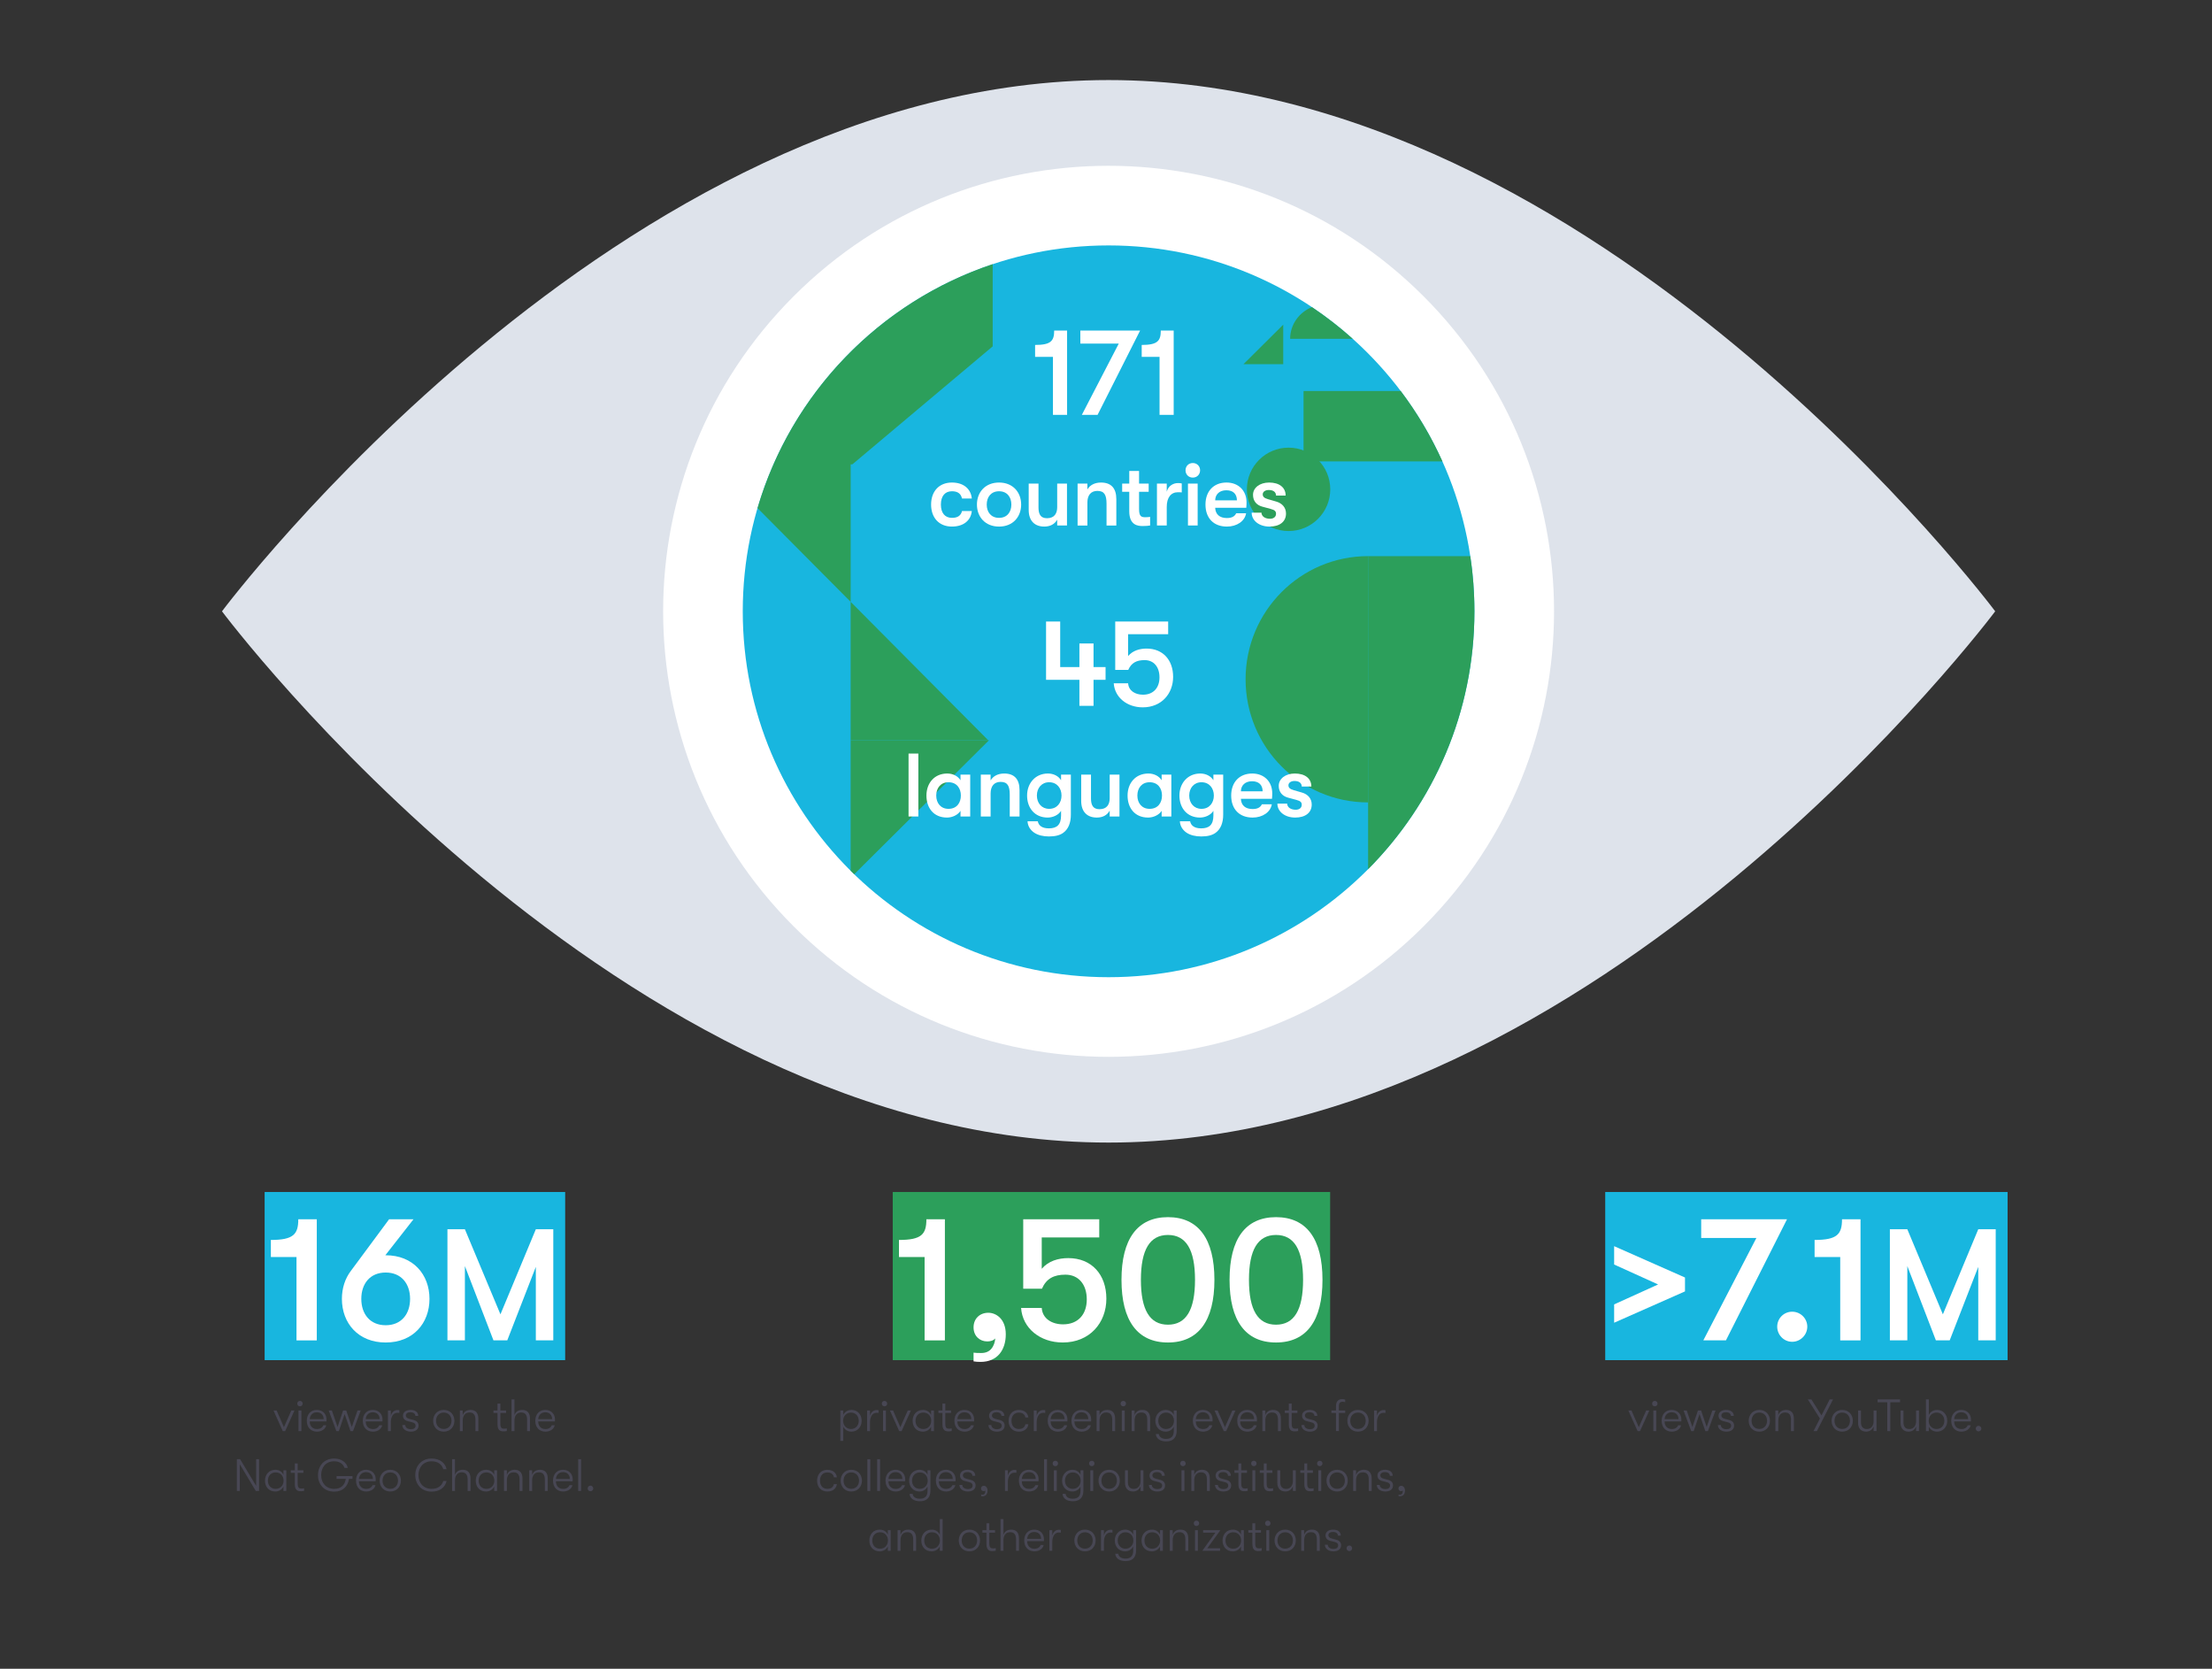 <?xml version="1.0" encoding="UTF-8"?> <!-- Generator: Adobe Illustrator 23.0.2, SVG Export Plug-In . SVG Version: 6.00 Build 0) --> <svg xmlns="http://www.w3.org/2000/svg" xmlns:xlink="http://www.w3.org/1999/xlink" id="Layer_1" x="0px" y="0px" viewBox="0 0 700 528" style="enable-background:new 0 0 700 528;" xml:space="preserve"><rect x="0" y="0" width="700" height="528" fill="#333333" stroke="none"/> <style type="text/css"> .st0{clip-path:url(#SVGID_2_);} .st1{fill:#18B6DF;} .st2{fill:#FFFFFF;} .st3{clip-path:url(#SVGID_4_);} .st4{fill:#0082AF;} .st5{clip-path:url(#SVGID_6_);} .st6{clip-path:url(#SVGID_8_);} .st7{clip-path:url(#SVGID_10_);} .st8{clip-path:url(#SVGID_12_);} .st9{clip-path:url(#SVGID_14_);} .st10{clip-path:url(#SVGID_16_);} .st11{clip-path:url(#SVGID_18_);} .st12{clip-path:url(#SVGID_20_);} .st13{clip-path:url(#SVGID_22_);} .st14{clip-path:url(#SVGID_24_);} .st15{fill:#71C9E7;} .st16{fill:#619DC0;} .st17{clip-path:url(#SVGID_26_);} .st18{fill:#E85F9C;} .st19{fill:#1E2537;} .st20{fill:#484754;} .st21{fill:#2C9F5B;} .st22{fill:#027F38;} .st23{fill:#5D4497;} .st24{fill:#8A79B5;} .st25{fill:#DE4A19;} .st26{fill:#ED7128;} .st27{fill:#D42D8C;} .st28{fill:#DEE3EB;} .st29{clip-path:url(#SVGID_28_);} .st30{clip-path:url(#SVGID_30_);} .st31{clip-path:url(#SVGID_32_);} .st32{clip-path:url(#SVGID_34_);} .st33{clip-path:url(#SVGID_36_);} .st34{clip-path:url(#SVGID_38_);} .st35{clip-path:url(#SVGID_40_);} .st36{clip-path:url(#SVGID_42_);} .st37{clip-path:url(#SVGID_44_);} .st38{clip-path:url(#SVGID_46_);} </style> <g> <g> <defs> <rect id="SVGID_27_" x="33" y="25.335" width="662" height="477.331"></rect> </defs> <clipPath id="SVGID_2_"> <use xlink:href="#SVGID_27_" style="overflow:visible;"></use> </clipPath> <g class="st0"> <path class="st28" d="M350.82,361.515c154.954,0,280.57-168.093,280.57-168.093 S505.773,25.333,350.82,25.333S70.249,193.422,70.249,193.422S195.866,361.515,350.82,361.515"></path> </g> <g class="st0"> <path class="st2" d="M450.498,293.101c55.054-55.052,55.054-144.304,0-199.357 c-55.052-55.052-144.309-55.052-199.355,0c-55.054,55.054-55.054,144.306,0,199.357 C306.189,348.153,395.446,348.153,450.498,293.101"></path> </g> <g class="st0"> <path class="st1" d="M350.819,309.193c63.939,0,115.77-51.833,115.77-115.77 c0-63.939-51.831-115.77-115.77-115.77c-63.937,0-115.77,51.831-115.77,115.77 C235.049,257.36,286.882,309.193,350.819,309.193"></path> </g> <g class="st0"> <path class="st21" d="M415.173,97.178c-4.047,1.623-6.9,5.494-6.9,10.017h19.788 C424.01,103.565,419.706,100.216,415.173,97.178"></path> </g> <g class="st0"> <path class="st21" d="M394.173,214.924c0,21.519,17.358,38.963,38.773,38.963v-77.926 C411.531,175.961,394.173,193.406,394.173,214.924"></path> </g> <g class="st0"> <path class="st21" d="M432.945,275.014c20.794-20.929,33.644-49.758,33.644-81.591 c0-5.936-0.448-11.765-1.309-17.461h-32.335V275.014z"></path> </g> <g class="st0"> <path class="st21" d="M239.725,160.771l29.47,29.651v-43.493h0.534l44.414-37.34V83.588 C278.378,95.525,250.388,124.441,239.725,160.771"></path> </g> </g> <g> <polygon class="st21" points="406.083,102.732 393.501,115.236 406.083,115.236 "></polygon> </g> <g> <defs> <rect id="SVGID_29_" x="33" y="25.335" width="662" height="477.331"></rect> </defs> <clipPath id="SVGID_4_"> <use xlink:href="#SVGID_29_" style="overflow:visible;"></use> </clipPath> <g class="st3"> <path class="st21" d="M269.194,275.516c0.373,0.369,0.748,0.733,1.126,1.097l42.662-42.402h-43.789 V275.516z"></path> </g> </g> <g> <polygon class="st21" points="312.716,234.212 269.194,190.424 269.194,234.212 "></polygon> </g> <g> <defs> <rect id="SVGID_31_" x="33" y="25.335" width="662" height="477.331"></rect> </defs> <clipPath id="SVGID_6_"> <use xlink:href="#SVGID_31_" style="overflow:visible;"></use> </clipPath> <g class="st5"> <path class="st21" d="M407.777,168.024c7.286,0,13.191-5.907,13.191-13.193s-5.905-13.193-13.191-13.193 s-13.194,5.907-13.194,13.193S400.491,168.024,407.777,168.024"></path> </g> <g class="st5"> <path class="st21" d="M443.253,123.714h-30.738v22.272h43.937 C452.882,138.045,448.44,130.582,443.253,123.714"></path> </g> <g class="st5"> <rect x="83.747" y="377.15" class="st1" width="95.103" height="53.209"></rect> </g> </g> <g> <path class="st2" d="M93.83,397.732h-8.112v-5.408c7.155,0,8.676-1.803,8.676-6.534h5.859v38.308h-6.422 V397.732z"></path> <path class="st2" d="M135.913,410.972c0,7.718-5.183,13.802-13.859,13.802 c-8.675,0-13.858-6.084-13.858-13.802c0-3.38,1.014-6.479,2.873-8.901l12.056-16.28h7.718 l-8.901,11.379h0.113C130.73,397.169,135.913,403.254,135.913,410.972z M129.772,410.972 c0-4.789-2.761-8.338-7.718-8.338s-7.718,3.549-7.718,8.338c0,4.788,2.76,8.338,7.718,8.338 S129.772,415.76,129.772,410.972z"></path> </g> <g> <path class="st2" d="M141.595,388.946h5.524l11.249,26.916l11.198-26.916h5.524v35.151h-5.524v-23.25 l-9.039,23.25h-4.369l-9.039-23.501v23.501h-5.524V388.946z"></path> </g> <g> <defs> <rect id="SVGID_33_" x="33" y="25.335" width="662" height="477.331"></rect> </defs> <clipPath id="SVGID_8_"> <use xlink:href="#SVGID_33_" style="overflow:visible;"></use> </clipPath> <g class="st6"> <rect x="507.985" y="377.15" class="st1" width="127.329" height="53.209"></rect> </g> </g> <g> <path class="st2" d="M510.803,412.718l13.915-6.31l-13.915-6.31v-5.803l22.422,9.915v4.395 l-22.422,9.915V412.718z"></path> <path class="st2" d="M555.815,391.705h-17.464v-5.915h27.153l-19.323,38.308h-7.154L555.815,391.705z"></path> <path class="st2" d="M562.407,419.76c0-2.592,2.085-4.732,4.732-4.732s4.788,2.141,4.788,4.732 s-2.141,4.788-4.788,4.788S562.407,422.352,562.407,419.76z"></path> <path class="st2" d="M582.35,397.732h-8.112v-5.408c7.154,0,8.676-1.803,8.676-6.534h5.858v38.308h-6.422 V397.732z"></path> </g> <g> <path class="st2" d="M598.061,388.946h5.523l11.249,26.916l11.198-26.916h5.523v35.151h-5.523v-23.25 l-9.039,23.25h-4.369l-9.039-23.501v23.501h-5.523V388.946z"></path> </g> <g> <defs> <rect id="SVGID_35_" x="33" y="25.335" width="662" height="477.331"></rect> </defs> <clipPath id="SVGID_10_"> <use xlink:href="#SVGID_35_" style="overflow:visible;"></use> </clipPath> <g class="st7"> <rect x="282.51" y="377.15" class="st21" width="138.42" height="53.209"></rect> </g> </g> <g> <path class="st2" d="M292.594,397.732h-8.112v-5.408c7.155,0,8.676-1.803,8.676-6.534h5.859v38.308h-6.422 V397.732z"></path> <path class="st2" d="M308.086,430.745v-2.761c0.845,0.113,1.24,0.113,2.479,0.113 c1.408,0,2.479-0.507,3.155-1.353c0.732-0.845,1.127-2.027,1.239-3.268 c-0.62,0.732-1.634,0.958-2.535,0.958c-2.366,0-4.338-1.69-4.338-4.45 c0-2.761,1.972-4.62,4.676-4.62c2.366,0,5.521,1.859,5.521,6.817 c0,4.957-2.647,8.731-8,8.731C309.551,430.914,308.649,430.858,308.086,430.745z"></path> <path class="st2" d="M323.129,413.845h6.535c0.225,3.38,3.211,5.183,6.76,5.183 c4.732,0,7.493-3.154,7.493-7.887s-2.591-7.831-6.76-7.831c-3.662,0-6.028,1.239-7.437,4.451 h-5.915v-21.971h24.056v5.746h-18.197v9.915c2.141-2.479,5.239-3.381,8.394-3.381 c7.38,0,12.056,5.184,12.056,12.845c0,7.662-5.295,13.858-13.802,13.858 C329.157,424.773,323.579,420.267,323.129,413.845z"></path> <path class="st2" d="M354.902,404.943c0-12.957,5.07-19.83,14.703-19.83 c9.634,0,14.704,6.873,14.704,19.83s-5.07,19.83-14.704,19.83 C359.973,424.773,354.902,417.9,354.902,404.943z M378.169,404.943 c0-9.521-2.817-14.196-8.563-14.196s-8.562,4.676-8.562,14.196s2.816,14.196,8.562,14.196 S378.169,414.464,378.169,404.943z"></path> <path class="st2" d="M389.1,404.943c0-12.957,5.07-19.83,14.703-19.83 c9.634,0,14.704,6.873,14.704,19.83s-5.07,19.83-14.704,19.83 C394.17,424.773,389.1,417.9,389.1,404.943z M412.366,404.943 c0-9.521-2.817-14.196-8.563-14.196s-8.562,4.676-8.562,14.196s2.816,14.196,8.562,14.196 S412.366,414.464,412.366,404.943z"></path> </g> <g> <path class="st20" d="M86.544,446.281h0.99l2.323,5.293l2.338-5.293h0.99l-2.94,6.526h-0.76 L86.544,446.281z"></path> <path class="st20" d="M94.076,444.115c0-0.487,0.344-0.86,0.846-0.86s0.861,0.373,0.861,0.86 c0,0.474-0.359,0.847-0.861,0.847S94.076,444.589,94.076,444.115z M94.463,446.281h0.918v6.526 h-0.918V446.281z"></path> <path class="st20" d="M103.299,449.753h-5.278c0,1.477,0.89,2.409,2.295,2.409 c0.99,0,1.707-0.459,1.994-1.19h0.932c-0.258,1.19-1.435,2.008-2.926,2.008 c-1.965,0-3.227-1.362-3.227-3.442c0-2.079,1.276-3.428,3.17-3.428c1.836,0,3.069,1.262,3.069,3.026 C103.328,449.365,103.313,449.523,103.299,449.753z M102.424,449.021 c-0.014-1.29-0.817-2.165-2.166-2.165c-1.305,0-2.151,0.889-2.238,2.165H102.424z"></path> <path class="st20" d="M104.018,446.281h1.004l1.793,5.221l1.764-5.221h0.99l1.764,5.221l1.807-5.221h1.004 l-2.424,6.526h-0.803l-1.85-5.393l-1.836,5.393h-0.789L104.018,446.281z"></path> <path class="st20" d="M121.016,449.753h-5.278c0,1.477,0.89,2.409,2.295,2.409 c0.99,0,1.707-0.459,1.994-1.19h0.933c-0.258,1.19-1.435,2.008-2.926,2.008 c-1.965,0-3.227-1.362-3.227-3.442c0-2.079,1.276-3.428,3.17-3.428c1.836,0,3.069,1.262,3.069,3.026 C121.045,449.365,121.031,449.523,121.016,449.753z M120.142,449.021 c-0.015-1.29-0.818-2.165-2.166-2.165c-1.305,0-2.151,0.889-2.238,2.165H120.142z"></path> <path class="st20" d="M122.768,446.281h0.918v1.722c0.301-1.291,1.19-1.851,2.108-1.851 c0.201,0,0.445,0.015,0.588,0.058v0.846c-0.201-0.028-0.387-0.043-0.617-0.043 c-1.506,0-2.08,1.549-2.08,2.97v2.825h-0.918V446.281z"></path> <path class="st20" d="M127.33,450.9h0.918c0,0.717,0.646,1.319,1.793,1.319 c0.889,0,1.477-0.401,1.477-1.119c0-0.517-0.244-0.875-1.104-1.09l-1.363-0.345 c-1.033-0.258-1.521-0.874-1.521-1.749c0-1.104,1.004-1.808,2.381-1.808 c1.506,0,2.438,0.717,2.438,1.894h-0.903c-0.015-0.718-0.603-1.162-1.592-1.162 c-0.789,0-1.42,0.358-1.42,1.047c0,0.474,0.301,0.847,1.104,1.047l1.377,0.373 c1.018,0.259,1.535,0.875,1.535,1.75c0,1.248-0.976,1.922-2.453,1.922 C128.362,452.979,127.33,452.048,127.33,450.9z"></path> <path class="st20" d="M137.07,449.537c0-1.894,1.291-3.428,3.356-3.428c2.08,0,3.371,1.534,3.371,3.428 c0,1.908-1.291,3.442-3.371,3.442C138.361,452.979,137.07,451.445,137.07,449.537z M142.879,449.537 c0-1.448-0.918-2.596-2.453-2.596c-1.521,0-2.438,1.147-2.438,2.61c0,1.435,0.918,2.582,2.438,2.582 C141.961,452.134,142.879,450.986,142.879,449.537z"></path> <path class="st20" d="M145.52,446.281h0.918v1.492c0.315-0.976,1.133-1.664,2.453-1.664 c1.649,0,2.481,0.976,2.481,2.769v3.93h-0.918v-3.571c0-1.549-0.588-2.324-1.865-2.324 c-1.449,0-2.151,1.062-2.151,2.567v3.328h-0.918V446.281z"></path> <path class="st20" d="M160.382,451.961v0.818c-0.244,0.071-0.674,0.114-1.062,0.114 c-0.818,0-1.879-0.187-1.879-2.209v-3.614h-1.277v-0.789h1.277v-2.18h0.903v2.18h1.808v0.789 h-1.808v3.428c0,1.363,0.502,1.55,1.162,1.55C159.765,452.048,160.167,452.019,160.382,451.961z"></path> <path class="st20" d="M167.726,448.878v3.93h-0.918v-3.571c0-1.549-0.588-2.324-1.865-2.324 c-1.435,0-2.137,1.062-2.137,2.567v3.328h-0.918v-10.04h0.918v5.006 c0.301-0.976,1.133-1.664,2.438-1.664C166.894,446.109,167.726,447.085,167.726,448.878z"></path> <path class="st20" d="M175.602,449.753h-5.278c0,1.477,0.89,2.409,2.295,2.409 c0.99,0,1.707-0.459,1.994-1.19h0.932c-0.258,1.19-1.435,2.008-2.926,2.008 c-1.965,0-3.227-1.362-3.227-3.442c0-2.079,1.276-3.428,3.17-3.428c1.836,0,3.069,1.262,3.069,3.026 C175.63,449.365,175.616,449.523,175.602,449.753z M174.727,449.021 c-0.014-1.29-0.817-2.165-2.166-2.165c-1.305,0-2.151,0.889-2.238,2.165H174.727z"></path> </g> <g> <path class="st20" d="M74.953,461.704h1.033l5.078,8.448v-8.448h0.918v10.04h-1.033l-5.063-8.448v8.448 h-0.932V461.704z"></path> <path class="st20" d="M83.861,468.488c0-1.937,1.262-3.442,3.285-3.442c1.205,0,2.137,0.631,2.553,1.592 v-1.42h0.903v6.526h-0.903v-1.405c-0.416,0.932-1.406,1.577-2.567,1.577 C85.066,471.916,83.861,470.425,83.861,468.488z M89.742,468.488c0-1.42-0.918-2.61-2.51-2.61 c-1.506,0-2.453,1.118-2.453,2.61c0,1.478,0.947,2.596,2.453,2.596 C88.824,471.084,89.742,469.88,89.742,468.488z"></path> <path class="st20" d="M96.241,470.897v0.818c-0.244,0.071-0.674,0.114-1.062,0.114 c-0.818,0-1.879-0.187-1.879-2.209v-3.614h-1.277v-0.789h1.277v-2.18h0.903v2.18h1.808v0.789 H94.204v3.428c0,1.363,0.502,1.55,1.162,1.55C95.624,470.984,96.026,470.955,96.241,470.897z"></path> <path class="st20" d="M111.546,467.914h-1.104c-0.373,2.425-1.937,4.045-4.676,4.045 c-3.242,0-5.135-2.309-5.135-5.206c0.014-2.883,1.836-5.265,5.135-5.265 c2.252,0,3.93,1.234,4.289,2.955h-1.047c-0.373-1.233-1.578-2.08-3.242-2.08 c-2.696,0-4.131,1.937-4.131,4.39c0,2.396,1.506,4.331,4.131,4.331 c2.152,0,3.342-1.204,3.672-3.17h-2.926v-0.874h5.034V467.914z"></path> <path class="st20" d="M118.877,468.689h-5.278c0,1.477,0.89,2.409,2.295,2.409 c0.99,0,1.707-0.459,1.994-1.19h0.933c-0.258,1.19-1.435,2.008-2.926,2.008 c-1.965,0-3.227-1.362-3.227-3.442c0-2.079,1.276-3.428,3.17-3.428c1.836,0,3.069,1.262,3.069,3.026 C118.906,468.302,118.892,468.46,118.877,468.689z M118.003,467.958 c-0.015-1.291-0.818-2.166-2.166-2.166c-1.305,0-2.151,0.889-2.238,2.166H118.003z"></path> <path class="st20" d="M120.142,468.474c0-1.893,1.291-3.428,3.356-3.428c2.08,0,3.371,1.535,3.371,3.428 c0,1.908-1.291,3.442-3.371,3.442C121.433,471.916,120.142,470.382,120.142,468.474z M125.951,468.474 c0-1.448-0.918-2.596-2.453-2.596c-1.521,0-2.438,1.147-2.438,2.61c0,1.435,0.918,2.582,2.438,2.582 C125.033,471.07,125.951,469.923,125.951,468.474z"></path> <path class="st20" d="M131.417,466.724c0-2.911,1.951-5.235,5.178-5.235c2.668,0,4.303,1.435,4.733,3.371 h-1.047c-0.43-1.478-1.649-2.496-3.687-2.496c-2.625,0-4.174,1.908-4.174,4.36 c0,2.453,1.549,4.36,4.174,4.36c2.037,0,3.256-1.018,3.687-2.495h1.047 c-0.43,1.937-2.065,3.37-4.733,3.37C133.368,471.959,131.417,469.636,131.417,466.724z"></path> <path class="st20" d="M148.904,467.814v3.93h-0.918v-3.571c0-1.549-0.588-2.324-1.865-2.324 c-1.435,0-2.137,1.062-2.137,2.568v3.327h-0.918V461.704h0.918v5.006 c0.301-0.976,1.133-1.664,2.438-1.664C148.072,465.046,148.904,466.021,148.904,467.814z"></path> <path class="st20" d="M150.554,468.488c0-1.937,1.262-3.442,3.285-3.442c1.205,0,2.137,0.631,2.553,1.592 v-1.42h0.903v6.526h-0.903v-1.405c-0.416,0.932-1.406,1.577-2.568,1.577 C151.759,471.916,150.554,470.425,150.554,468.488z M156.435,468.488c0-1.42-0.918-2.61-2.51-2.61 c-1.506,0-2.453,1.118-2.453,2.61c0,1.478,0.947,2.596,2.453,2.596 C155.517,471.084,156.435,469.88,156.435,468.488z"></path> <path class="st20" d="M159.491,465.218h0.918v1.492c0.315-0.976,1.133-1.664,2.453-1.664 c1.649,0,2.481,0.976,2.481,2.769v3.93h-0.918v-3.571c0-1.549-0.588-2.324-1.865-2.324 c-1.449,0-2.151,1.062-2.151,2.568v3.327h-0.918V465.218z"></path> <path class="st20" d="M167.482,465.218h0.918v1.492c0.315-0.976,1.133-1.664,2.453-1.664 c1.649,0,2.481,0.976,2.481,2.769v3.93h-0.918v-3.571c0-1.549-0.588-2.324-1.865-2.324 c-1.449,0-2.151,1.062-2.151,2.568v3.327h-0.918V465.218z"></path> <path class="st20" d="M181.209,468.689h-5.278c0,1.477,0.89,2.409,2.295,2.409 c0.99,0,1.707-0.459,1.994-1.19h0.933c-0.258,1.19-1.435,2.008-2.926,2.008 c-1.965,0-3.227-1.362-3.227-3.442c0-2.079,1.276-3.428,3.17-3.428c1.836,0,3.069,1.262,3.069,3.026 C181.238,468.302,181.224,468.46,181.209,468.689z M180.335,467.958 c-0.015-1.291-0.818-2.166-2.166-2.166c-1.305,0-2.151,0.889-2.238,2.166H180.335z"></path> <path class="st20" d="M182.976,461.704h0.918v10.04h-0.918V461.704z"></path> <path class="st20" d="M185.974,470.955c0-0.487,0.387-0.889,0.875-0.889s0.889,0.401,0.889,0.889 c0,0.488-0.401,0.875-0.889,0.875S185.974,471.443,185.974,470.955z"></path> </g> <g> <path class="st20" d="M515.295,446.281h0.99l2.323,5.293l2.338-5.293h0.99l-2.94,6.526h-0.761 L515.295,446.281z"></path> <path class="st20" d="M522.826,444.115c0-0.487,0.345-0.86,0.847-0.86s0.86,0.373,0.86,0.86 c0,0.474-0.358,0.847-0.86,0.847S522.826,444.589,522.826,444.115z M523.214,446.281h0.918v6.526 h-0.918V446.281z"></path> <path class="st20" d="M532.05,449.753h-5.278c0,1.477,0.89,2.409,2.295,2.409 c0.99,0,1.707-0.459,1.994-1.19h0.932c-0.258,1.19-1.434,2.008-2.926,2.008 c-1.965,0-3.227-1.362-3.227-3.442c0-2.079,1.276-3.428,3.169-3.428c1.836,0,3.07,1.262,3.07,3.026 C532.079,449.365,532.064,449.523,532.05,449.753z M531.175,449.021 c-0.014-1.29-0.817-2.165-2.166-2.165c-1.305,0-2.151,0.889-2.237,2.165H531.175z"></path> <path class="st20" d="M532.769,446.281h1.004l1.793,5.221l1.765-5.221h0.989l1.765,5.221l1.807-5.221h1.004 l-2.424,6.526h-0.803l-1.851-5.393l-1.836,5.393h-0.789L532.769,446.281z"></path> <path class="st20" d="M543.643,450.9h0.918c0,0.717,0.645,1.319,1.792,1.319 c0.89,0,1.478-0.401,1.478-1.119c0-0.517-0.243-0.875-1.104-1.09l-1.362-0.345 c-1.033-0.258-1.521-0.874-1.521-1.749c0-1.104,1.004-1.808,2.381-1.808 c1.506,0,2.438,0.717,2.438,1.894h-0.903c-0.015-0.718-0.603-1.162-1.593-1.162 c-0.788,0-1.42,0.358-1.42,1.047c0,0.474,0.302,0.847,1.104,1.047l1.377,0.373 c1.019,0.259,1.535,0.875,1.535,1.75c0,1.248-0.976,1.922-2.453,1.922 C544.675,452.979,543.643,452.048,543.643,450.9z"></path> <path class="st20" d="M553.383,449.537c0-1.894,1.291-3.428,3.356-3.428c2.08,0,3.371,1.534,3.371,3.428 c0,1.908-1.291,3.442-3.371,3.442C554.674,452.979,553.383,451.445,553.383,449.537z M559.192,449.537 c0-1.448-0.918-2.596-2.453-2.596c-1.521,0-2.438,1.147-2.438,2.61c0,1.435,0.918,2.582,2.438,2.582 C558.274,452.134,559.192,450.986,559.192,449.537z"></path> <path class="st20" d="M561.833,446.281h0.918v1.492c0.315-0.976,1.133-1.664,2.453-1.664 c1.649,0,2.481,0.976,2.481,2.769v3.93h-0.918v-3.571c0-1.549-0.589-2.324-1.865-2.324 c-1.448,0-2.151,1.062-2.151,2.567v3.328h-0.918V446.281z"></path> <path class="st20" d="M580.078,442.768l-5.12,10.04h-1.062l2.022-3.973l-3.829-6.067h1.118l3.213,5.077 l2.597-5.077H580.078z"></path> <path class="st20" d="M579.621,449.537c0-1.894,1.29-3.428,3.355-3.428c2.08,0,3.371,1.534,3.371,3.428 c0,1.908-1.291,3.442-3.371,3.442C580.911,452.979,579.621,451.445,579.621,449.537z M585.43,449.537 c0-1.448-0.918-2.596-2.453-2.596c-1.52,0-2.438,1.147-2.438,2.61c0,1.435,0.918,2.582,2.438,2.582 C584.512,452.134,585.43,450.986,585.43,449.537z"></path> <path class="st20" d="M587.999,450.212v-3.931h0.918v3.729c0,1.276,0.53,2.151,1.879,2.151 c1.521,0,2.122-1.291,2.122-2.424v-3.457h0.918v6.526h-0.918v-1.478 c-0.315,0.918-1.161,1.649-2.366,1.649C589.046,452.979,587.999,452.062,587.999,450.212z"></path> <path class="st20" d="M597.237,443.686h-3.056v-0.918h7.101v0.918h-3.084v9.122h-0.961V443.686z"></path> <path class="st20" d="M601.441,450.212v-3.931h0.918v3.729c0,1.276,0.53,2.151,1.879,2.151 c1.52,0,2.122-1.291,2.122-2.424v-3.457h0.918v6.526h-0.918v-1.478 c-0.315,0.918-1.161,1.649-2.366,1.649C602.488,452.979,601.441,452.062,601.441,450.212z"></path> <path class="st20" d="M616.215,449.552c0,1.994-1.362,3.428-3.256,3.428c-1.147,0-2.137-0.616-2.567-1.577 v1.405h-0.918v-10.04h0.918v4.934c0.431-0.989,1.435-1.592,2.625-1.592 C614.896,446.109,616.215,447.529,616.215,449.552z M615.297,449.552c0-1.521-1.019-2.61-2.438-2.61 c-1.478,0-2.51,1.09-2.51,2.61c0,1.506,1.047,2.596,2.51,2.596 C614.278,452.147,615.297,451.058,615.297,449.552z"></path> <path class="st20" d="M623.689,449.753h-5.278c0,1.477,0.89,2.409,2.295,2.409 c0.99,0,1.707-0.459,1.994-1.19h0.932c-0.258,1.19-1.434,2.008-2.926,2.008 c-1.965,0-3.228-1.362-3.228-3.442c0-2.079,1.277-3.428,3.17-3.428c1.836,0,3.07,1.262,3.07,3.026 C623.719,449.365,623.704,449.523,623.689,449.753z M622.814,449.021 c-0.014-1.29-0.817-2.165-2.166-2.165c-1.305,0-2.151,0.889-2.237,2.165H622.814z"></path> <path class="st20" d="M625.239,452.019c0-0.487,0.388-0.889,0.875-0.889s0.89,0.401,0.89,0.889 c0,0.488-0.402,0.875-0.89,0.875S625.239,452.507,625.239,452.019z"></path> </g> <g> <path class="st20" d="M272.679,449.552c0,1.994-1.362,3.428-3.256,3.428c-1.147,0-2.137-0.616-2.567-1.577 v4.489h-0.918v-9.61h0.918v1.42c0.43-0.989,1.435-1.592,2.625-1.592 C271.359,446.109,272.679,447.529,272.679,449.552z M271.761,449.552c0-1.521-1.018-2.61-2.438-2.61 c-1.477,0-2.51,1.09-2.51,2.61c0,1.506,1.047,2.596,2.51,2.596 C270.743,452.147,271.761,451.058,271.761,449.552z"></path> <path class="st20" d="M274.401,446.281h0.918v1.722c0.301-1.291,1.19-1.851,2.108-1.851 c0.201,0,0.445,0.015,0.588,0.058v0.846c-0.201-0.028-0.387-0.043-0.617-0.043 c-1.506,0-2.08,1.549-2.08,2.97v2.825h-0.918V446.281z"></path> <path class="st20" d="M279.049,444.115c0-0.487,0.344-0.86,0.846-0.86s0.86,0.373,0.86,0.86 c0,0.474-0.358,0.847-0.86,0.847S279.049,444.589,279.049,444.115z M279.437,446.281h0.918v6.526 h-0.918V446.281z"></path> <path class="st20" d="M281.618,446.281h0.99l2.323,5.293l2.338-5.293h0.99l-2.94,6.526h-0.76 L281.618,446.281z"></path> <path class="st20" d="M288.805,449.552c0-1.937,1.262-3.442,3.285-3.442c1.205,0,2.137,0.631,2.553,1.592 v-1.42h0.903v6.526h-0.903v-1.405c-0.416,0.932-1.406,1.577-2.567,1.577 C290.01,452.979,288.805,451.488,288.805,449.552z M294.686,449.552c0-1.42-0.918-2.61-2.51-2.61 c-1.506,0-2.453,1.118-2.453,2.61c0,1.478,0.947,2.596,2.453,2.596 C293.768,452.147,294.686,450.943,294.686,449.552z"></path> <path class="st20" d="M301.185,451.961v0.818c-0.244,0.071-0.674,0.114-1.062,0.114 c-0.818,0-1.879-0.187-1.879-2.209v-3.614h-1.277v-0.789h1.277v-2.18h0.903v2.18h1.808v0.789 h-1.808v3.428c0,1.363,0.502,1.55,1.162,1.55C300.567,452.048,300.969,452.019,301.185,451.961z"></path> <path class="st20" d="M308.242,449.753h-5.278c0,1.477,0.89,2.409,2.295,2.409 c0.99,0,1.707-0.459,1.994-1.19h0.933c-0.258,1.19-1.435,2.008-2.926,2.008 c-1.965,0-3.227-1.362-3.227-3.442c0-2.079,1.276-3.428,3.17-3.428c1.836,0,3.069,1.262,3.069,3.026 C308.271,449.365,308.256,449.523,308.242,449.753z M307.367,449.021 c-0.015-1.29-0.818-2.165-2.166-2.165c-1.305,0-2.151,0.889-2.238,2.165H307.367z"></path> <path class="st20" d="M312.805,450.9h0.918c0,0.717,0.646,1.319,1.793,1.319 c0.889,0,1.478-0.401,1.478-1.119c0-0.517-0.244-0.875-1.104-1.09l-1.363-0.345 c-1.033-0.258-1.521-0.874-1.521-1.749c0-1.104,1.004-1.808,2.381-1.808 c1.506,0,2.438,0.717,2.438,1.894h-0.903c-0.015-0.718-0.603-1.162-1.592-1.162 c-0.789,0-1.42,0.358-1.42,1.047c0,0.474,0.301,0.847,1.104,1.047l1.377,0.373 c1.018,0.259,1.535,0.875,1.535,1.75c0,1.248-0.976,1.922-2.453,1.922 C313.837,452.979,312.805,452.048,312.805,450.9z"></path> <path class="st20" d="M319.174,449.552c0-2.022,1.262-3.428,3.242-3.428c1.721,0,2.84,0.932,3.012,2.366 h-0.932c-0.172-1.004-0.932-1.534-2.08-1.534c-1.435,0-2.324,1.004-2.324,2.596 c0,1.578,0.889,2.596,2.324,2.596c1.147,0,1.908-0.545,2.08-1.506h0.932 c-0.172,1.406-1.291,2.338-3.012,2.338C320.437,452.979,319.174,451.574,319.174,449.552z"></path> <path class="st20" d="M327.15,446.281h0.918v1.722c0.301-1.291,1.19-1.851,2.108-1.851 c0.201,0,0.445,0.015,0.588,0.058v0.846c-0.201-0.028-0.387-0.043-0.617-0.043 c-1.506,0-2.08,1.549-2.08,2.97v2.825h-0.918V446.281z"></path> <path class="st20" d="M337.765,449.753h-5.278c0,1.477,0.89,2.409,2.295,2.409 c0.99,0,1.707-0.459,1.994-1.19h0.933c-0.258,1.19-1.435,2.008-2.926,2.008 c-1.965,0-3.227-1.362-3.227-3.442c0-2.079,1.276-3.428,3.17-3.428c1.836,0,3.069,1.262,3.069,3.026 C337.794,449.365,337.78,449.523,337.765,449.753z M336.891,449.021 c-0.015-1.29-0.818-2.165-2.166-2.165c-1.305,0-2.151,0.889-2.238,2.165H336.891z"></path> <path class="st20" d="M345.283,449.753h-5.278c0,1.477,0.89,2.409,2.295,2.409 c0.99,0,1.707-0.459,1.994-1.19h0.933c-0.258,1.19-1.435,2.008-2.926,2.008 c-1.965,0-3.227-1.362-3.227-3.442c0-2.079,1.276-3.428,3.17-3.428c1.836,0,3.069,1.262,3.069,3.026 C345.312,449.365,345.297,449.523,345.283,449.753z M344.408,449.021 c-0.015-1.29-0.818-2.165-2.166-2.165c-1.305,0-2.151,0.889-2.238,2.165H344.408z"></path> <path class="st20" d="M347.034,446.281h0.918v1.492c0.315-0.976,1.133-1.664,2.453-1.664 c1.649,0,2.481,0.976,2.481,2.769v3.93h-0.918v-3.571c0-1.549-0.589-2.324-1.865-2.324 c-1.448,0-2.151,1.062-2.151,2.567v3.328h-0.918V446.281z"></path> <path class="st20" d="M354.622,444.115c0-0.487,0.345-0.86,0.847-0.86s0.86,0.373,0.86,0.86 c0,0.474-0.358,0.847-0.86,0.847S354.622,444.589,354.622,444.115z M355.01,446.281h0.918v6.526 h-0.918V446.281z"></path> <path class="st20" d="M358.123,446.281h0.918v1.492c0.315-0.976,1.133-1.664,2.453-1.664 c1.649,0,2.48,0.976,2.48,2.769v3.93h-0.918v-3.571c0-1.549-0.588-2.324-1.864-2.324 c-1.448,0-2.151,1.062-2.151,2.567v3.328h-0.918V446.281z"></path> <path class="st20" d="M372.367,446.281v6.483c0,1.176-0.388,2.094-1.104,2.653 c-0.545,0.444-1.306,0.646-2.252,0.646c-0.918,0-1.765-0.215-2.338-0.66 c-0.545-0.416-0.875-1.018-0.89-1.678h0.946c0.072,0.847,0.832,1.549,2.281,1.549 c1.592,0,2.438-0.817,2.438-2.452v-1.42c-0.431,0.975-1.435,1.577-2.554,1.577 c-1.965,0-3.271-1.491-3.271-3.428c0-1.951,1.363-3.442,3.285-3.442c1.162,0,2.108,0.588,2.539,1.592 v-1.42H372.367z M371.506,449.552c0-1.463-0.989-2.61-2.51-2.61 c-1.435,0-2.453,1.104-2.453,2.61c0,1.491,1.019,2.596,2.453,2.596 C370.502,452.147,371.506,451,371.506,449.552z"></path> <path class="st20" d="M383.7,449.753h-5.278c0,1.477,0.89,2.409,2.295,2.409 c0.99,0,1.707-0.459,1.994-1.19h0.932c-0.258,1.19-1.434,2.008-2.926,2.008 c-1.965,0-3.227-1.362-3.227-3.442c0-2.079,1.276-3.428,3.169-3.428c1.836,0,3.07,1.262,3.07,3.026 C383.729,449.365,383.715,449.523,383.7,449.753z M382.825,449.021 c-0.014-1.29-0.817-2.165-2.166-2.165c-1.305,0-2.151,0.889-2.237,2.165H382.825z"></path> <path class="st20" d="M384.332,446.281h0.99l2.323,5.293l2.338-5.293h0.99l-2.94,6.526h-0.761 L384.332,446.281z"></path> <path class="st20" d="M397.743,449.753h-5.278c0,1.477,0.89,2.409,2.295,2.409 c0.99,0,1.707-0.459,1.994-1.19h0.932c-0.258,1.19-1.434,2.008-2.926,2.008 c-1.965,0-3.227-1.362-3.227-3.442c0-2.079,1.276-3.428,3.169-3.428c1.836,0,3.07,1.262,3.07,3.026 C397.772,449.365,397.758,449.523,397.743,449.753z M396.868,449.021 c-0.014-1.29-0.817-2.165-2.166-2.165c-1.305,0-2.151,0.889-2.237,2.165H396.868z"></path> <path class="st20" d="M399.494,446.281h0.918v1.492c0.315-0.976,1.133-1.664,2.453-1.664 c1.649,0,2.48,0.976,2.48,2.769v3.93h-0.918v-3.571c0-1.549-0.588-2.324-1.864-2.324 c-1.448,0-2.151,1.062-2.151,2.567v3.328h-0.918V446.281z"></path> <path class="st20" d="M410.798,451.961v0.818c-0.243,0.071-0.674,0.114-1.062,0.114 c-0.817,0-1.879-0.187-1.879-2.209v-3.614h-1.276v-0.789h1.276v-2.18h0.904v2.18h1.807v0.789 h-1.807v3.428c0,1.363,0.502,1.55,1.161,1.55C410.182,452.048,410.583,452.019,410.798,451.961z"></path> <path class="st20" d="M411.846,450.9h0.918c0,0.717,0.646,1.319,1.793,1.319 c0.89,0,1.478-0.401,1.478-1.119c0-0.517-0.243-0.875-1.104-1.09l-1.362-0.345 c-1.032-0.258-1.521-0.874-1.521-1.749c0-1.104,1.004-1.808,2.381-1.808 c1.506,0,2.438,0.717,2.438,1.894h-0.903c-0.015-0.718-0.603-1.162-1.592-1.162 c-0.789,0-1.421,0.358-1.421,1.047c0,0.474,0.302,0.847,1.104,1.047l1.377,0.373 c1.019,0.259,1.535,0.875,1.535,1.75c0,1.248-0.976,1.922-2.453,1.922 C412.879,452.979,411.846,452.048,411.846,450.9z"></path> <path class="st20" d="M423.696,444.919v1.362h1.993v0.789h-1.993v5.737h-0.918v-5.737h-1.435v-0.789h1.435 v-1.319c0-1.979,1.204-2.28,1.95-2.28c0.388,0,0.746,0.071,0.961,0.172v0.803 c-0.229-0.071-0.487-0.144-0.746-0.144C424.385,443.513,423.696,443.643,423.696,444.919z"></path> <path class="st20" d="M426.379,449.537c0-1.894,1.29-3.428,3.355-3.428c2.08,0,3.371,1.534,3.371,3.428 c0,1.908-1.291,3.442-3.371,3.442C427.669,452.979,426.379,451.445,426.379,449.537z M432.188,449.537 c0-1.448-0.918-2.596-2.453-2.596c-1.52,0-2.438,1.147-2.438,2.61c0,1.435,0.918,2.582,2.438,2.582 C431.27,452.134,432.188,450.986,432.188,449.537z"></path> <path class="st20" d="M434.828,446.281h0.918v1.722c0.301-1.291,1.19-1.851,2.108-1.851 c0.201,0,0.444,0.015,0.588,0.058v0.846c-0.2-0.028-0.387-0.043-0.616-0.043 c-1.506,0-2.08,1.549-2.08,2.97v2.825h-0.918V446.281z"></path> </g> <g> <path class="st20" d="M258.578,468.488c0-2.022,1.262-3.428,3.242-3.428c1.721,0,2.84,0.932,3.012,2.366 h-0.932c-0.172-1.004-0.932-1.535-2.08-1.535c-1.435,0-2.324,1.005-2.324,2.597 c0,1.578,0.889,2.596,2.324,2.596c1.147,0,1.908-0.545,2.08-1.506h0.932 c-0.172,1.406-1.291,2.338-3.012,2.338C259.84,471.916,258.578,470.511,258.578,468.488z"></path> <path class="st20" d="M266.038,468.474c0-1.893,1.291-3.428,3.356-3.428c2.08,0,3.371,1.535,3.371,3.428 c0,1.908-1.291,3.442-3.371,3.442C267.329,471.916,266.038,470.382,266.038,468.474z M271.847,468.474 c0-1.448-0.918-2.596-2.453-2.596c-1.521,0-2.438,1.147-2.438,2.61c0,1.435,0.918,2.582,2.438,2.582 C270.929,471.07,271.847,469.923,271.847,468.474z"></path> <path class="st20" d="M274.487,461.704h0.918v10.04h-0.918V461.704z"></path> <path class="st20" d="M277.585,461.704h0.918v10.04h-0.918V461.704z"></path> <path class="st20" d="M286.436,468.689h-5.278c0,1.477,0.89,2.409,2.295,2.409 c0.99,0,1.707-0.459,1.994-1.19h0.932c-0.258,1.19-1.435,2.008-2.926,2.008 c-1.965,0-3.227-1.362-3.227-3.442c0-2.079,1.276-3.428,3.17-3.428c1.836,0,3.069,1.262,3.069,3.026 C286.464,468.302,286.45,468.46,286.436,468.689z M285.561,467.958 c-0.014-1.291-0.817-2.166-2.166-2.166c-1.305,0-2.151,0.889-2.238,2.166H285.561z"></path> <path class="st20" d="M294.441,465.218v6.483c0,1.176-0.387,2.094-1.104,2.653 C292.791,474.799,292.031,475,291.085,475c-0.918,0-1.765-0.215-2.338-0.66 c-0.545-0.415-0.875-1.018-0.889-1.678h0.947c0.072,0.847,0.832,1.549,2.281,1.549 c1.592,0,2.438-0.817,2.438-2.452v-1.42c-0.43,0.975-1.434,1.577-2.553,1.577 c-1.965,0-3.27-1.491-3.27-3.428c0-1.951,1.363-3.442,3.285-3.442c1.162,0,2.108,0.588,2.539,1.592 v-1.42H294.441z M293.581,468.488c0-1.463-0.99-2.61-2.51-2.61 c-1.434,0-2.453,1.104-2.453,2.61c0,1.491,1.019,2.596,2.453,2.596 C292.576,471.084,293.581,469.937,293.581,468.488z"></path> <path class="st20" d="M302.374,468.689h-5.278c0,1.477,0.89,2.409,2.295,2.409 c0.99,0,1.707-0.459,1.994-1.19h0.932c-0.258,1.19-1.435,2.008-2.926,2.008 c-1.965,0-3.227-1.362-3.227-3.442c0-2.079,1.276-3.428,3.17-3.428c1.836,0,3.069,1.262,3.069,3.026 C302.403,468.302,302.389,468.46,302.374,468.689z M301.499,467.958 c-0.014-1.291-0.817-2.166-2.166-2.166c-1.305,0-2.151,0.889-2.238,2.166H301.499z"></path> <path class="st20" d="M303.609,469.837h0.918c0,0.717,0.646,1.319,1.793,1.319 c0.889,0,1.477-0.401,1.477-1.119c0-0.517-0.244-0.875-1.104-1.09l-1.363-0.345 c-1.033-0.258-1.521-0.875-1.521-1.749c0-1.104,1.004-1.808,2.381-1.808 c1.506,0,2.438,0.717,2.438,1.894h-0.903c-0.015-0.718-0.603-1.162-1.592-1.162 c-0.789,0-1.42,0.358-1.42,1.047c0,0.474,0.301,0.847,1.104,1.047l1.377,0.373 c1.018,0.259,1.535,0.875,1.535,1.75c0,1.248-0.976,1.922-2.453,1.922 C304.642,471.916,303.609,470.984,303.609,469.837z"></path> <path class="st20" d="M310.495,473.394v-0.487c0.144,0.014,0.229,0.028,0.43,0.028 c0.431,0,0.731-0.244,0.818-0.631c0.1-0.259,0.072-0.531,0.057-0.703 c-0.129,0.144-0.33,0.201-0.516,0.201c-0.459,0-0.832-0.315-0.832-0.832 c0-0.488,0.358-0.86,0.875-0.86c0.603,0,1.19,0.53,1.19,1.534c0,1.076-0.603,1.793-1.606,1.793 C310.81,473.437,310.624,473.422,310.495,473.394z"></path> <path class="st20" d="M318.026,465.218h0.918v1.722c0.301-1.291,1.19-1.851,2.108-1.851 c0.201,0,0.445,0.015,0.588,0.058v0.846c-0.201-0.028-0.387-0.043-0.617-0.043 c-1.506,0-2.08,1.55-2.08,2.97v2.825h-0.918V465.218z"></path> <path class="st20" d="M328.641,468.689h-5.278c0,1.477,0.89,2.409,2.295,2.409 c0.99,0,1.707-0.459,1.994-1.19h0.933c-0.258,1.19-1.435,2.008-2.926,2.008 c-1.965,0-3.227-1.362-3.227-3.442c0-2.079,1.276-3.428,3.17-3.428c1.836,0,3.069,1.262,3.069,3.026 C328.67,468.302,328.656,468.46,328.641,468.689z M327.767,467.958 c-0.015-1.291-0.818-2.166-2.166-2.166c-1.305,0-2.151,0.889-2.238,2.166H327.767z"></path> <path class="st20" d="M330.407,461.704h0.918v10.04h-0.918V461.704z"></path> <path class="st20" d="M333.118,463.052c0-0.487,0.344-0.86,0.846-0.86s0.861,0.373,0.861,0.86 c0,0.474-0.359,0.847-0.861,0.847S333.118,463.525,333.118,463.052z M333.505,465.218h0.918v6.526 h-0.918V465.218z"></path> <path class="st20" d="M342.843,465.218v6.483c0,1.176-0.387,2.094-1.104,2.653 C341.194,474.799,340.434,475,339.487,475c-0.918,0-1.765-0.215-2.338-0.66 c-0.545-0.415-0.875-1.018-0.889-1.678h0.947c0.072,0.847,0.832,1.549,2.281,1.549 c1.592,0,2.438-0.817,2.438-2.452v-1.42c-0.43,0.975-1.434,1.577-2.553,1.577 c-1.965,0-3.27-1.491-3.27-3.428c0-1.951,1.363-3.442,3.285-3.442c1.162,0,2.108,0.588,2.539,1.592 v-1.42H342.843z M341.983,468.488c0-1.463-0.99-2.61-2.51-2.61 c-1.434,0-2.453,1.104-2.453,2.61c0,1.491,1.019,2.596,2.453,2.596 C340.979,471.084,341.983,469.937,341.983,468.488z"></path> <path class="st20" d="M344.652,463.052c0-0.487,0.344-0.86,0.846-0.86c0.502,0,0.861,0.373,0.861,0.86 c0,0.474-0.358,0.847-0.861,0.847C344.997,463.898,344.652,463.525,344.652,463.052z M345.04,465.218 h0.918v6.526h-0.918V465.218z"></path> <path class="st20" d="M347.637,468.474c0-1.893,1.29-3.428,3.355-3.428c2.08,0,3.371,1.535,3.371,3.428 c0,1.908-1.291,3.442-3.371,3.442C348.927,471.916,347.637,470.382,347.637,468.474z M353.445,468.474 c0-1.448-0.918-2.596-2.453-2.596c-1.52,0-2.438,1.147-2.438,2.61c0,1.435,0.918,2.582,2.438,2.582 C352.527,471.07,353.445,469.923,353.445,468.474z"></path> <path class="st20" d="M356.015,469.148v-3.931h0.918v3.729c0,1.276,0.53,2.151,1.879,2.151 c1.521,0,2.122-1.291,2.122-2.424v-3.457h0.918v6.526h-0.918v-1.478 c-0.315,0.918-1.161,1.649-2.366,1.649C357.062,471.916,356.015,470.998,356.015,469.148z"></path> <path class="st20" d="M363.574,469.837h0.918c0,0.717,0.646,1.319,1.793,1.319 c0.89,0,1.478-0.401,1.478-1.119c0-0.517-0.243-0.875-1.104-1.09l-1.362-0.345 c-1.032-0.258-1.521-0.875-1.521-1.749c0-1.104,1.004-1.808,2.381-1.808 c1.506,0,2.438,0.717,2.438,1.894h-0.903c-0.015-0.718-0.603-1.162-1.592-1.162 c-0.789,0-1.421,0.358-1.421,1.047c0,0.474,0.302,0.847,1.104,1.047l1.377,0.373 c1.019,0.259,1.535,0.875,1.535,1.75c0,1.248-0.976,1.922-2.453,1.922 C364.607,471.916,363.574,470.984,363.574,469.837z"></path> <path class="st20" d="M373.501,463.052c0-0.487,0.345-0.86,0.847-0.86s0.86,0.373,0.86,0.86 c0,0.474-0.358,0.847-0.86,0.847S373.501,463.525,373.501,463.052z M373.889,465.218h0.918v6.526 h-0.918V465.218z"></path> <path class="st20" d="M377.002,465.218h0.918v1.492c0.315-0.976,1.133-1.664,2.453-1.664 c1.649,0,2.48,0.976,2.48,2.769v3.93h-0.918v-3.571c0-1.549-0.588-2.324-1.864-2.324 c-1.448,0-2.151,1.062-2.151,2.568v3.327h-0.918V465.218z"></path> <path class="st20" d="M384.49,469.837h0.918c0,0.717,0.646,1.319,1.793,1.319 c0.89,0,1.478-0.401,1.478-1.119c0-0.517-0.243-0.875-1.104-1.09l-1.362-0.345 c-1.032-0.258-1.521-0.875-1.521-1.749c0-1.104,1.004-1.808,2.381-1.808 c1.506,0,2.438,0.717,2.438,1.894h-0.903c-0.015-0.718-0.603-1.162-1.592-1.162 c-0.789,0-1.421,0.358-1.421,1.047c0,0.474,0.302,0.847,1.104,1.047l1.377,0.373 c1.019,0.259,1.535,0.875,1.535,1.75c0,1.248-0.976,1.922-2.453,1.922 C385.523,471.916,384.49,470.984,384.49,469.837z"></path> <path class="st20" d="M394.847,470.897v0.818c-0.243,0.071-0.674,0.114-1.062,0.114 c-0.817,0-1.879-0.187-1.879-2.209v-3.614h-1.276v-0.789h1.276v-2.18h0.904v2.18h1.807v0.789 h-1.807v3.428c0,1.363,0.502,1.55,1.161,1.55C394.23,470.984,394.632,470.955,394.847,470.897z"></path> <path class="st20" d="M395.938,463.052c0-0.487,0.345-0.86,0.847-0.86s0.86,0.373,0.86,0.86 c0,0.474-0.358,0.847-0.86,0.847S395.938,463.525,395.938,463.052z M396.326,465.218h0.918v6.526 h-0.918V465.218z"></path> <path class="st20" d="M402.881,470.897v0.818c-0.243,0.071-0.674,0.114-1.062,0.114 c-0.817,0-1.879-0.187-1.879-2.209v-3.614h-1.276v-0.789h1.276v-2.18h0.904v2.18h1.807v0.789 h-1.807v3.428c0,1.363,0.502,1.55,1.161,1.55C402.265,470.984,402.666,470.955,402.881,470.897z"></path> <path class="st20" d="M404.217,469.148v-3.931h0.918v3.729c0,1.276,0.53,2.151,1.879,2.151 c1.52,0,2.122-1.291,2.122-2.424v-3.457h0.918v6.526h-0.918v-1.478 c-0.315,0.918-1.161,1.649-2.366,1.649C405.264,471.916,404.217,470.998,404.217,469.148z"></path> <path class="st20" d="M415.706,470.897v0.818c-0.243,0.071-0.674,0.114-1.062,0.114 c-0.817,0-1.879-0.187-1.879-2.209v-3.614h-1.276v-0.789h1.276v-2.18h0.904v2.18h1.807v0.789 h-1.807v3.428c0,1.363,0.502,1.55,1.161,1.55C415.09,470.984,415.491,470.955,415.706,470.897z"></path> <path class="st20" d="M416.797,463.052c0-0.487,0.345-0.86,0.847-0.86s0.86,0.373,0.86,0.86 c0,0.474-0.358,0.847-0.86,0.847S416.797,463.525,416.797,463.052z M417.185,465.218h0.918v6.526 h-0.918V465.218z"></path> <path class="st20" d="M419.781,468.474c0-1.893,1.291-3.428,3.356-3.428c2.08,0,3.371,1.535,3.371,3.428 c0,1.908-1.291,3.442-3.371,3.442C421.072,471.916,419.781,470.382,419.781,468.474z M425.591,468.474 c0-1.448-0.918-2.596-2.453-2.596c-1.521,0-2.438,1.147-2.438,2.61c0,1.435,0.918,2.582,2.438,2.582 C424.673,471.07,425.591,469.923,425.591,468.474z"></path> <path class="st20" d="M428.217,465.218h0.918v1.492c0.315-0.976,1.133-1.664,2.453-1.664 c1.649,0,2.48,0.976,2.48,2.769v3.93h-0.918v-3.571c0-1.549-0.588-2.324-1.864-2.324 c-1.448,0-2.151,1.062-2.151,2.568v3.327h-0.918V465.218z"></path> <path class="st20" d="M435.705,469.837h0.918c0,0.717,0.646,1.319,1.793,1.319 c0.89,0,1.478-0.401,1.478-1.119c0-0.517-0.243-0.875-1.104-1.09l-1.362-0.345 c-1.032-0.258-1.521-0.875-1.521-1.749c0-1.104,1.004-1.808,2.381-1.808 c1.506,0,2.438,0.717,2.438,1.894h-0.903c-0.015-0.718-0.603-1.162-1.592-1.162 c-0.789,0-1.421,0.358-1.421,1.047c0,0.474,0.302,0.847,1.104,1.047l1.377,0.373 c1.019,0.259,1.535,0.875,1.535,1.75c0,1.248-0.976,1.922-2.453,1.922 C436.738,471.916,435.705,470.984,435.705,469.837z"></path> <path class="st20" d="M442.591,473.394v-0.487c0.144,0.014,0.229,0.028,0.431,0.028 c0.43,0,0.731-0.244,0.817-0.631c0.101-0.259,0.071-0.531,0.058-0.703 c-0.13,0.144-0.33,0.201-0.517,0.201c-0.459,0-0.832-0.315-0.832-0.832 c0-0.488,0.358-0.86,0.875-0.86c0.603,0,1.19,0.53,1.19,1.534c0,1.076-0.603,1.793-1.606,1.793 C442.906,473.437,442.72,473.422,442.591,473.394z"></path> </g> <g> <path class="st20" d="M275.118,487.425c0-1.937,1.262-3.442,3.285-3.442c1.205,0,2.137,0.631,2.553,1.592 v-1.42h0.903v6.526h-0.903v-1.405c-0.416,0.932-1.406,1.577-2.568,1.577 C276.322,490.853,275.118,489.361,275.118,487.425z M280.999,487.425c0-1.42-0.918-2.61-2.51-2.61 c-1.506,0-2.453,1.118-2.453,2.61c0,1.478,0.947,2.596,2.453,2.596 C280.081,490.021,280.999,488.816,280.999,487.425z"></path> <path class="st20" d="M284.055,484.154h0.918v1.492c0.315-0.976,1.133-1.664,2.453-1.664 c1.649,0,2.481,0.976,2.481,2.769v3.93h-0.918v-3.571c0-1.549-0.588-2.324-1.865-2.324 c-1.449,0-2.151,1.062-2.151,2.567v3.328h-0.918V484.154z"></path> <path class="st20" d="M298.299,480.641v10.04h-0.903v-1.405c-0.416,0.932-1.406,1.577-2.567,1.577 c-2.065,0-3.271-1.491-3.271-3.428s1.262-3.442,3.285-3.442c1.205,0,2.137,0.631,2.553,1.592v-4.934 H298.299z M297.438,487.425c0-1.42-0.918-2.61-2.51-2.61c-1.506,0-2.453,1.118-2.453,2.61 c0,1.478,0.947,2.596,2.453,2.596C296.521,490.021,297.438,488.816,297.438,487.425z"></path> <path class="st20" d="M303.407,487.41c0-1.894,1.291-3.428,3.356-3.428c2.08,0,3.371,1.534,3.371,3.428 c0,1.908-1.291,3.442-3.371,3.442C304.698,490.853,303.407,489.318,303.407,487.41z M309.216,487.41 c0-1.448-0.918-2.596-2.453-2.596c-1.521,0-2.438,1.147-2.438,2.61c0,1.435,0.918,2.582,2.438,2.582 C308.298,490.007,309.216,488.859,309.216,487.41z"></path> <path class="st20" d="M315.113,489.834v0.818c-0.244,0.071-0.674,0.114-1.062,0.114 c-0.818,0-1.879-0.187-1.879-2.209v-3.614H310.896v-0.789h1.277v-2.18h0.903v2.18h1.808v0.789 h-1.808v3.428c0,1.363,0.502,1.55,1.162,1.55C314.496,489.921,314.898,489.892,315.113,489.834z"></path> <path class="st20" d="M322.458,486.751v3.93h-0.918v-3.571c0-1.549-0.588-2.324-1.865-2.324 c-1.435,0-2.137,1.062-2.137,2.567v3.328h-0.918v-10.04h0.918v5.006 c0.301-0.976,1.133-1.664,2.438-1.664C321.625,483.982,322.458,484.958,322.458,486.751z"></path> <path class="st20" d="M330.333,487.626h-5.278c0,1.477,0.89,2.409,2.295,2.409 c0.99,0,1.707-0.459,1.994-1.19h0.933c-0.258,1.19-1.435,2.008-2.926,2.008 c-1.965,0-3.227-1.362-3.227-3.442c0-2.079,1.276-3.428,3.17-3.428c1.836,0,3.069,1.262,3.069,3.026 C330.361,487.238,330.347,487.396,330.333,487.626z M329.458,486.894 c-0.015-1.29-0.818-2.165-2.166-2.165c-1.305,0-2.151,0.889-2.238,2.165H329.458z"></path> <path class="st20" d="M332.084,484.154h0.918v1.722c0.301-1.291,1.19-1.851,2.108-1.851 c0.201,0,0.445,0.015,0.588,0.058v0.846c-0.201-0.028-0.387-0.043-0.617-0.043 c-1.506,0-2.08,1.549-2.08,2.97v2.825h-0.918V484.154z"></path> <path class="st20" d="M339.989,487.41c0-1.894,1.291-3.428,3.356-3.428c2.08,0,3.371,1.534,3.371,3.428 c0,1.908-1.291,3.442-3.371,3.442C341.28,490.853,339.989,489.318,339.989,487.41z M345.798,487.41 c0-1.448-0.918-2.596-2.453-2.596c-1.521,0-2.438,1.147-2.438,2.61c0,1.435,0.918,2.582,2.438,2.582 C344.88,490.007,345.798,488.859,345.798,487.41z"></path> <path class="st20" d="M348.424,484.154h0.918v1.722c0.301-1.291,1.19-1.851,2.108-1.851 c0.201,0,0.444,0.015,0.588,0.058v0.846c-0.2-0.028-0.387-0.043-0.616-0.043 c-1.506,0-2.08,1.549-2.08,2.97v2.825h-0.918V484.154z"></path> <path class="st20" d="M359.527,484.154v6.483c0,1.176-0.388,2.094-1.104,2.653 c-0.545,0.444-1.306,0.646-2.252,0.646c-0.918,0-1.765-0.215-2.338-0.66 c-0.545-0.416-0.875-1.018-0.89-1.678h0.946c0.072,0.847,0.832,1.549,2.281,1.549 c1.592,0,2.438-0.817,2.438-2.452v-1.42c-0.431,0.975-1.435,1.577-2.554,1.577 c-1.965,0-3.271-1.491-3.271-3.428c0-1.951,1.363-3.442,3.285-3.442c1.162,0,2.108,0.588,2.539,1.592 v-1.42H359.527z M358.666,487.425c0-1.463-0.989-2.61-2.51-2.61c-1.435,0-2.453,1.104-2.453,2.61 c0,1.491,1.019,2.596,2.453,2.596C357.662,490.021,358.666,488.873,358.666,487.425z"></path> <path class="st20" d="M361.25,487.425c0-1.937,1.262-3.442,3.284-3.442c1.205,0,2.137,0.631,2.553,1.592 v-1.42h0.904v6.526h-0.904v-1.405c-0.416,0.932-1.405,1.577-2.567,1.577 C362.454,490.853,361.25,489.361,361.25,487.425z M367.13,487.425c0-1.42-0.918-2.61-2.51-2.61 c-1.506,0-2.452,1.118-2.452,2.61c0,1.478,0.946,2.596,2.452,2.596 C366.212,490.021,367.13,488.816,367.13,487.425z"></path> <path class="st20" d="M370.187,484.154h0.918v1.492c0.315-0.976,1.133-1.664,2.453-1.664 c1.649,0,2.481,0.976,2.481,2.769v3.93h-0.918v-3.571c0-1.549-0.589-2.324-1.865-2.324 c-1.448,0-2.151,1.062-2.151,2.567v3.328h-0.918V484.154z"></path> <path class="st20" d="M377.774,481.988c0-0.487,0.345-0.86,0.847-0.86s0.86,0.373,0.86,0.86 c0,0.474-0.358,0.847-0.86,0.847S377.774,482.462,377.774,481.988z M378.162,484.154h0.918v6.526 h-0.918V484.154z"></path> <path class="st20" d="M384.604,484.943h-3.873v-0.789h5.465l-4.146,5.737h4.045v0.789h-5.622 L384.604,484.943z"></path> <path class="st20" d="M386.885,487.425c0-1.937,1.263-3.442,3.285-3.442c1.205,0,2.137,0.631,2.553,1.592 v-1.42h0.904v6.526h-0.904v-1.405c-0.416,0.932-1.405,1.577-2.567,1.577 C388.09,490.853,386.885,489.361,386.885,487.425z M392.766,487.425c0-1.42-0.918-2.61-2.51-2.61 c-1.506,0-2.453,1.118-2.453,2.61c0,1.478,0.947,2.596,2.453,2.596 C391.848,490.021,392.766,488.816,392.766,487.425z"></path> <path class="st20" d="M399.265,489.834v0.818c-0.243,0.071-0.674,0.114-1.062,0.114 c-0.817,0-1.879-0.187-1.879-2.209v-3.614h-1.276v-0.789h1.276v-2.18h0.904v2.18h1.807v0.789 h-1.807v3.428c0,1.363,0.502,1.55,1.161,1.55C398.648,489.921,399.05,489.892,399.265,489.834z"></path> <path class="st20" d="M400.355,481.988c0-0.487,0.345-0.86,0.847-0.86s0.86,0.373,0.86,0.86 c0,0.474-0.358,0.847-0.86,0.847S400.355,482.462,400.355,481.988z M400.743,484.154h0.918v6.526 h-0.918V484.154z"></path> <path class="st20" d="M403.34,487.41c0-1.894,1.291-3.428,3.356-3.428c2.08,0,3.371,1.534,3.371,3.428 c0,1.908-1.291,3.442-3.371,3.442C404.631,490.853,403.34,489.318,403.34,487.41z M409.149,487.41 c0-1.448-0.918-2.596-2.453-2.596c-1.521,0-2.438,1.147-2.438,2.61c0,1.435,0.918,2.582,2.438,2.582 C408.231,490.007,409.149,488.859,409.149,487.41z"></path> <path class="st20" d="M411.79,484.154h0.918v1.492c0.315-0.976,1.133-1.664,2.453-1.664 c1.649,0,2.481,0.976,2.481,2.769v3.93h-0.918v-3.571c0-1.549-0.589-2.324-1.865-2.324 c-1.448,0-2.151,1.062-2.151,2.567v3.328h-0.918V484.154z"></path> <path class="st20" d="M419.277,488.773h0.918c0,0.717,0.646,1.319,1.793,1.319 c0.89,0,1.478-0.401,1.478-1.119c0-0.517-0.243-0.875-1.104-1.09l-1.362-0.345 c-1.032-0.258-1.521-0.874-1.521-1.749c0-1.104,1.004-1.808,2.381-1.808 c1.506,0,2.438,0.717,2.438,1.894h-0.903c-0.015-0.718-0.603-1.162-1.592-1.162 c-0.789,0-1.421,0.358-1.421,1.047c0,0.474,0.302,0.847,1.104,1.047l1.377,0.373 c1.019,0.259,1.535,0.875,1.535,1.75c0,1.248-0.976,1.922-2.453,1.922 C420.311,490.853,419.277,489.921,419.277,488.773z"></path> <path class="st20" d="M426.121,489.892c0-0.487,0.388-0.889,0.875-0.889s0.89,0.401,0.89,0.889 c0,0.488-0.402,0.875-0.89,0.875S426.121,490.38,426.121,489.892z"></path> </g> <g> <path class="st2" d="M333.212,112.909h-5.649v-3.766c4.982,0,6.042-1.255,6.042-4.551h4.08v26.677h-4.472 V112.909z"></path> <path class="st2" d="M354.042,108.711h-12.162v-4.119h18.91l-13.456,26.677h-4.982L354.042,108.711z"></path> <path class="st2" d="M366.948,112.909h-5.649v-3.766c4.982,0,6.041-1.255,6.041-4.551h4.08v26.677 h-4.472V112.909z"></path> </g> <g> <path class="st2" d="M294.651,159.646c0-4.124,2.474-6.969,6.599-6.969c3.697,0,6.001,2.02,6.286,5.063 h-3.1c-0.341-1.507-1.309-2.304-3.186-2.304c-2.19,0-3.499,1.507-3.499,4.209 s1.309,4.209,3.499,4.209c1.877,0,2.844-0.768,3.186-2.162h3.1 c-0.284,2.958-2.588,4.92-6.286,4.92C297.125,166.614,294.651,163.77,294.651,159.646z"></path> <path class="st2" d="M309.156,159.646c0-3.896,2.617-6.969,6.997-6.969c4.38,0,6.997,3.072,6.997,6.969 s-2.617,6.968-6.997,6.968C311.772,166.614,309.156,163.542,309.156,159.646z M320.049,159.646 c0-2.418-1.394-4.209-3.896-4.209s-3.896,1.792-3.896,4.209c0,2.417,1.394,4.209,3.896,4.209 S320.049,162.063,320.049,159.646z"></path> <path class="st2" d="M325.538,161.352v-8.334h3.1v7.565c0,2.133,0.683,3.385,2.702,3.385 c2.361,0,3.214-1.564,3.214-3.47v-7.48h3.101v13.254h-3.101v-1.849 c-0.796,1.422-2.19,2.19-4.096,2.19C327.557,166.614,325.538,164.907,325.538,161.352z"></path> <path class="st2" d="M341.009,153.019h3.101v1.849c0.825-1.422,2.36-2.19,4.323-2.19 c3.186,0,4.835,1.792,4.835,5.262v8.334h-3.1v-6.912c0-2.816-0.74-4.039-2.901-4.039 c-2.02,0-3.157,1.337-3.157,3.669v7.281h-3.101V153.019z"></path> <path class="st2" d="M363.962,163.542v2.73c-0.483,0.085-1.394,0.171-2.304,0.171 c-1.508,0-4.295-0.199-4.295-4.665v-6.172h-2.247v-2.588h2.247v-4.011h3.101v4.011h3.043v2.588 h-3.043v5.461c0,2.304,0.711,2.588,1.934,2.588C362.881,163.656,363.649,163.599,363.962,163.542z"></path> <path class="st2" d="M366.123,153.019h3.1v2.56c0.484-1.877,2.076-2.73,3.527-2.73 c0.483,0,0.882,0.028,1.223,0.114v2.844c-0.483-0.057-0.739-0.057-1.223-0.057 c-2.19,0-3.527,1.649-3.527,4.664v5.859h-3.1V153.019z"></path> <path class="st2" d="M375.166,148.809c0-1.28,0.939-2.304,2.305-2.304s2.304,1.024,2.304,2.304 c0,1.28-0.938,2.304-2.304,2.304S375.166,150.089,375.166,148.809z M375.935,153.019h3.071v13.254 h-3.071V153.019z"></path> <path class="st2" d="M394.393,160.669h-9.841c0.085,2.104,1.45,3.242,3.697,3.242 c1.536,0,2.446-0.483,2.958-1.507h3.129c-0.398,2.475-2.901,4.209-6.087,4.209 c-4.181,0-6.77-2.673-6.77-6.968c0-4.238,2.617-6.969,6.656-6.969 c3.782,0,6.343,2.56,6.343,6.286C394.479,159.503,394.449,159.93,394.393,160.669z M391.435,158.309 c-0.028-2.048-1.223-3.186-3.356-3.186c-2.189,0-3.498,1.309-3.526,3.186H391.435z"></path> <path class="st2" d="M396.098,162.205h3.101c0,1.138,1.109,1.934,2.702,1.934 c1.166,0,1.905-0.625,1.905-1.564c0-0.74-0.312-1.195-1.734-1.564l-2.646-0.711 c-1.849-0.512-2.901-1.849-2.901-3.726c0-2.247,2.134-3.897,5.092-3.897 c3.242,0,5.233,1.564,5.233,4.125h-3.044c0-1.109-0.853-1.764-2.304-1.764 c-1.109,0-1.905,0.569-1.905,1.365c0,0.711,0.427,1.195,1.649,1.536l2.646,0.768 c1.877,0.54,3.071,1.905,3.071,3.783c0,2.588-2.02,4.124-5.233,4.124 C398.487,166.614,396.098,164.736,396.098,162.205z"></path> </g> <g> <path class="st2" d="M349.862,215.099h-3.806v8.238h-4.472v-8.238h-10.553v-18.438h4.472v14.397h6.081 V203.604h4.472v7.454h3.806V215.099z"></path> <path class="st2" d="M352.449,216.197H357c0.157,2.354,2.236,3.609,4.708,3.609 c3.295,0,5.218-2.197,5.218-5.492s-1.805-5.453-4.708-5.453c-2.55,0-4.197,0.863-5.179,3.099 h-4.119v-15.3h16.752v4.001H357v6.905c1.491-1.726,3.648-2.354,5.846-2.354 c5.139,0,8.396,3.609,8.396,8.945c0,5.335-3.688,9.65-9.611,9.65 C356.647,223.808,352.764,220.669,352.449,216.197z"></path> </g> <g> <path class="st2" d="M287.517,238.432h3.1v19.91h-3.1V238.432z"></path> <path class="st2" d="M293.176,251.715c0-3.896,2.475-6.969,6.599-6.969c1.763,0,3.356,0.797,4.181,2.133 v-1.792h3.072v13.254h-3.072v-1.792c-0.825,1.337-2.645,2.133-4.266,2.133 C295.423,258.683,293.176,255.611,293.176,251.715z M304.069,251.715c0-2.275-1.28-4.209-3.925-4.209 c-2.417,0-3.868,1.792-3.868,4.209c0,2.417,1.451,4.209,3.868,4.209 C302.789,255.924,304.069,253.99,304.069,251.715z"></path> <path class="st2" d="M310.383,245.088h3.1v1.849c0.825-1.422,2.361-2.19,4.323-2.19 c3.186,0,4.835,1.792,4.835,5.262v8.334h-3.1v-6.912c0-2.816-0.739-4.039-2.901-4.039 c-2.019,0-3.157,1.337-3.157,3.669v7.281h-3.1V245.088z"></path> <path class="st2" d="M338.881,245.088v12.685c0,2.617-0.825,4.579-2.39,5.717 c-1.109,0.825-2.645,1.167-4.551,1.167c-1.763,0-3.441-0.37-4.664-1.195 c-1.252-0.853-2.048-2.133-2.105-3.612h3.243c0.256,1.365,1.365,2.247,3.498,2.247 c2.531,0,3.868-1.109,3.868-4.096v-1.451c-0.796,1.337-2.617,2.133-4.238,2.133 c-4.124,0-6.513-3.072-6.513-6.968s2.617-6.969,6.599-6.969c1.763,0,3.356,0.797,4.152,2.133v-1.792 H338.881z M335.923,251.715c0-2.275-1.394-4.209-3.925-4.209c-2.333,0-3.868,1.792-3.868,4.209 c0,2.417,1.536,4.209,3.868,4.209C334.529,255.924,335.923,253.99,335.923,251.715z"></path> <path class="st2" d="M342.15,253.421v-8.334h3.101v7.565c0,2.133,0.683,3.385,2.702,3.385 c2.36,0,3.214-1.564,3.214-3.47v-7.48h3.1v13.254h-3.1v-1.849 c-0.797,1.422-2.19,2.19-4.096,2.19C344.17,258.683,342.15,256.977,342.15,253.421z"></path> <path class="st2" d="M356.825,251.715c0-3.896,2.475-6.969,6.599-6.969c1.764,0,3.356,0.797,4.182,2.133 v-1.792h3.071v13.254h-3.071v-1.792c-0.825,1.337-2.646,2.133-4.267,2.133 C359.072,258.683,356.825,255.611,356.825,251.715z M367.719,251.715c0-2.275-1.279-4.209-3.925-4.209 c-2.418,0-3.868,1.792-3.868,4.209c0,2.417,1.45,4.209,3.868,4.209 C366.439,255.924,367.719,253.99,367.719,251.715z"></path> <path class="st2" d="M387.087,245.088v12.685c0,2.617-0.824,4.579-2.389,5.717 c-1.109,0.825-2.646,1.167-4.551,1.167c-1.764,0-3.441-0.37-4.665-1.195 c-1.251-0.853-2.048-2.133-2.104-3.612h3.242c0.256,1.365,1.365,2.247,3.499,2.247 c2.531,0,3.868-1.109,3.868-4.096v-1.451c-0.797,1.337-2.617,2.133-4.238,2.133 c-4.124,0-6.514-3.072-6.514-6.968s2.617-6.969,6.599-6.969c1.764,0,3.356,0.797,4.153,2.133v-1.792 H387.087z M384.129,251.715c0-2.275-1.394-4.209-3.925-4.209c-2.332,0-3.868,1.792-3.868,4.209 c0,2.417,1.536,4.209,3.868,4.209C382.735,255.924,384.129,253.99,384.129,251.715z"></path> <path class="st2" d="M402.53,252.739h-9.841c0.085,2.104,1.45,3.242,3.697,3.242 c1.536,0,2.446-0.483,2.958-1.507h3.129c-0.398,2.475-2.901,4.209-6.087,4.209 c-4.181,0-6.77-2.673-6.77-6.968c0-4.238,2.617-6.969,6.656-6.969c3.782,0,6.342,2.56,6.342,6.286 C402.615,251.572,402.587,251.999,402.53,252.739z M399.572,250.378 c-0.028-2.048-1.223-3.186-3.356-3.186c-2.189,0-3.498,1.309-3.526,3.186H399.572z"></path> <path class="st2" d="M404.236,254.274h3.101c0,1.138,1.109,1.934,2.702,1.934 c1.166,0,1.905-0.625,1.905-1.564c0-0.74-0.312-1.195-1.734-1.564l-2.646-0.711 c-1.849-0.512-2.901-1.849-2.901-3.726c0-2.247,2.134-3.897,5.092-3.897 c3.242,0,5.233,1.564,5.233,4.125h-3.044c0-1.109-0.853-1.764-2.304-1.764 c-1.109,0-1.905,0.569-1.905,1.365c0,0.711,0.427,1.195,1.649,1.536l2.646,0.768 c1.877,0.54,3.071,1.905,3.071,3.783c0,2.588-2.02,4.124-5.233,4.124 C406.626,258.683,404.236,256.806,404.236,254.274z"></path> </g> </g> </svg> 